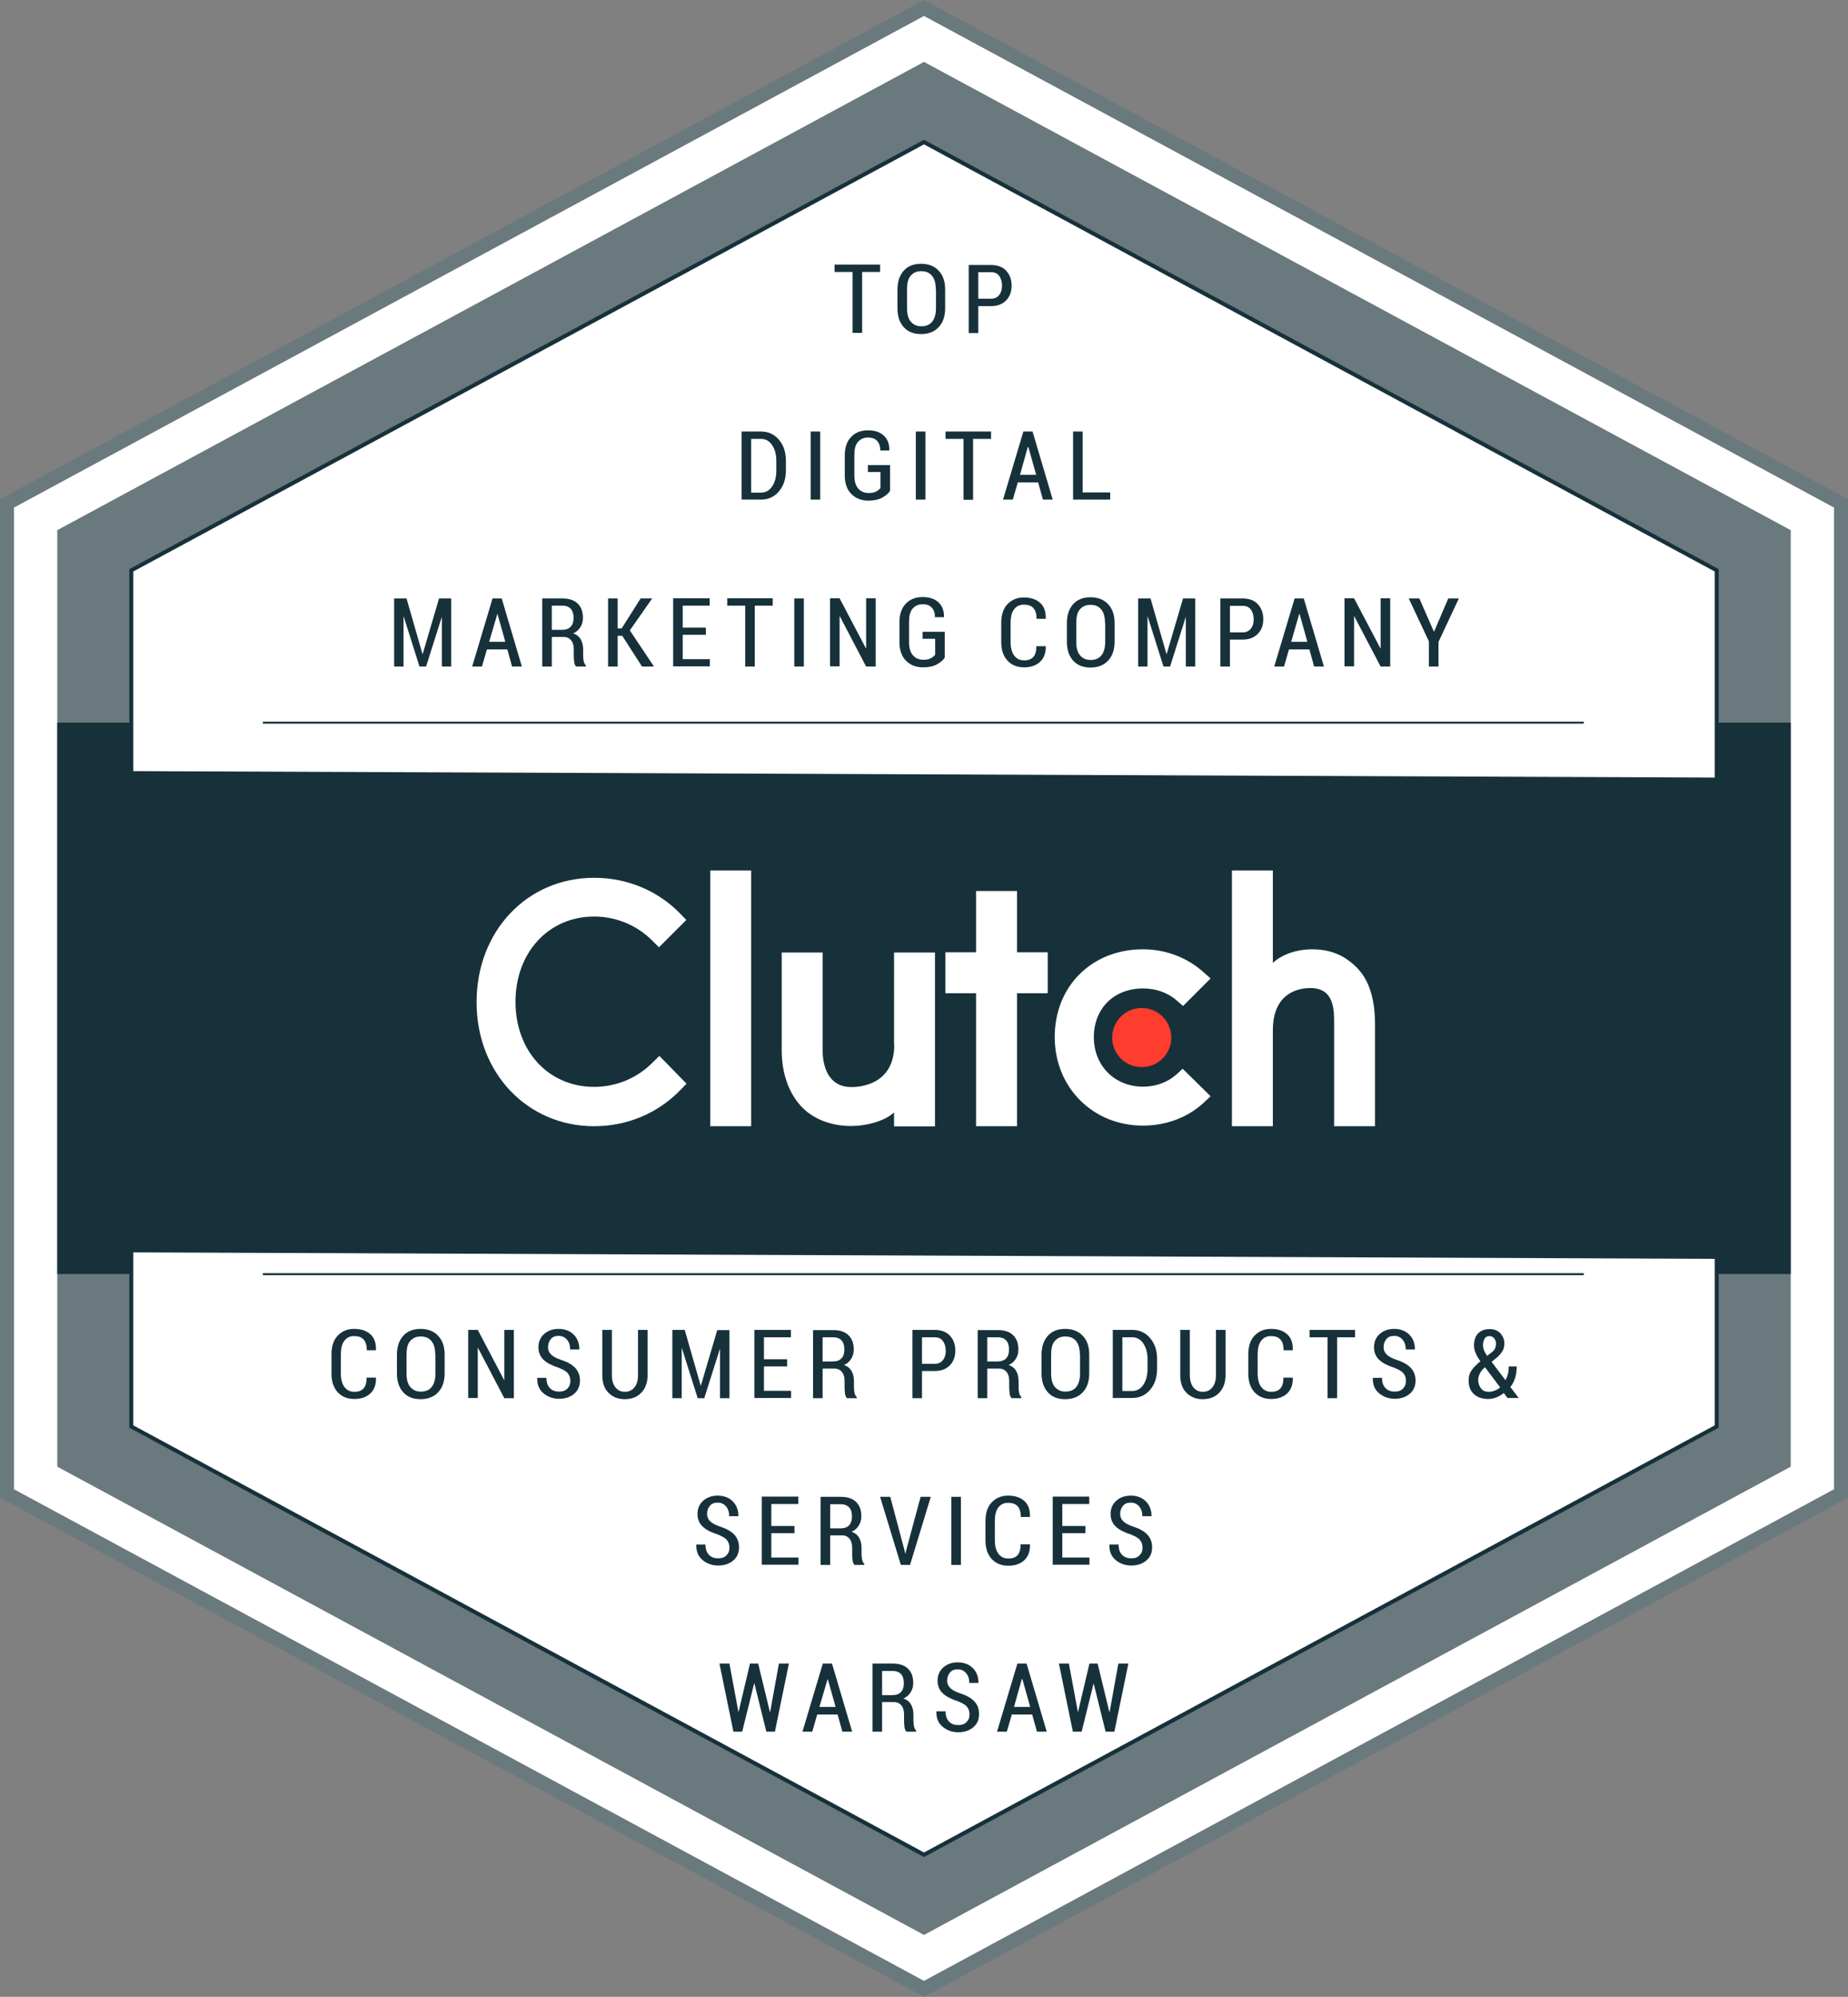 <?xml version="1.0" encoding="UTF-8"?>
<!-- Generator: Adobe Illustrator 28.1.0, SVG Export Plug-In . SVG Version: 6.00 Build 0)  -->
<svg xmlns="http://www.w3.org/2000/svg" xmlns:xlink="http://www.w3.org/1999/xlink" version="1.1" id="Layer_6" x="0px" y="0px" viewBox="0 0 926 1000" style="enable-background:new 0 0 926 1000;" xml:space="preserve">
<rect x="0" y="0" width="926" height="1000" fill="#808080" stroke="none"/>
<style type="text/css">
	.st0{fill:#FFFFFF;}
	.st1{fill:#6A797D;}
	.st2{fill:#17313B;}
	.st3{fill:#FF3D2E;}
</style>
<g id="symbol_00000090261370520083895490000017049518413053244033_">
	<g>
		<polygon class="st0" points="3.5,747.9 3.5,252.1 463,4 922.5,252.1 922.5,747.9 463,996   "></polygon>
		<path class="st1" d="M463,8l456,246.2v491.6L463,992L7,745.8V254.2L463,8 M463,0L0,250v500l463,250l463-250V250L463,0L463,0z"></path>
	</g>
	<g>
		<polygon class="st1" points="897.3,734.5 897.3,265.5 463,31 28.7,265.5 28.7,734.5 463,969   "></polygon>
	</g>
	<g>
		<rect x="28.7" y="361.9" class="st2" width="868.6" height="276.1"></rect>
	</g>
	<g>
		<polygon class="st0" points="65.8,714.4 65.8,285.6 463,71.1 860.2,285.6 860.2,714.4 463,928.9   "></polygon>
		<path class="st2" d="M463,72.3l396.2,213.9v427.6L463,927.7L66.8,713.8V286.2L463,72.3 M463,70L64.8,285v430L463,930l398.2-215    V285L463,70L463,70z"></path>
	</g>
	<g>
		
			<rect x="342.4" y="110.1" transform="matrix(4.091583e-03 -1 1 4.091583e-03 -47.212 969.111)" class="st2" width="241" height="796.4"></rect>
	</g>
	<g>
		<rect x="131.7" y="361.4" class="st2" width="661.9" height="1"></rect>
	</g>
	<g>
		<rect x="131.7" y="637.6" class="st2" width="661.9" height="1"></rect>
	</g>
</g>
<g id="logo_00000067201324394643453400000001971005964250210460_">
	<g>
		<path class="st0" d="M355.9,435.9h20.5v128.1h-20.5V435.9z M448.1,523.2c0,19.6-16.5,21.2-21.4,21.2c-12.3,0-14.5-11.5-14.5-18.4    v-49h-20.5v48.9c0,12.1,3.8,22.2,10.5,28.9c5.9,5.9,14.7,9.1,24.3,9.1c6.8,0,16.4-2.1,21.5-6.8v7h20.5v-87.1h-20.5V523.2z     M509.6,446.2h-20.5v30.7h-15.4v20.5h15.4v66.6h20.5v-66.6H525v-20.5h-15.4V446.2z M589.6,538c-4.5,4-10.4,6.2-16.8,6.2    c-14.3,0-24.7-10.5-24.7-24.8c0-14.4,10.1-24.4,24.7-24.4c6.4,0,12.4,2.1,16.9,6.1l3.1,2.7l13.8-13.8l-3.5-3.1    c-8.1-7.3-18.9-11.5-30.4-11.5c-25.6,0-44.2,18.5-44.2,43.9c0,25.3,19.1,44.4,44.2,44.4c11.7,0,22.6-4.1,30.6-11.6l3.3-3.1    l-14-13.8L589.6,538z M679.8,484.5c-5.9-5.9-12.8-9.1-22.4-9.1c-6.8,0-14.5,2.1-19.6,6.8v-46.3h-20.5v128.1h20.5v-48    c0-19.6,13.9-21.2,18.8-21.2c12.3,0,11.9,11.5,11.9,18.4v50.8H689v-50.7C689,501.2,686.5,491.2,679.8,484.5"></path>
	</g>
	<path class="st3" d="M572.1,504.8c8.2,0,14.8,6.6,14.8,14.8c0,8.2-6.6,14.8-14.8,14.8c-8.2,0-14.8-6.6-14.8-14.8   C557.3,511.4,563.9,504.8,572.1,504.8"></path>
	<path class="st0" d="M327.2,531.9c-7.8,8-18.4,12.4-29.5,12.4c-22.8,0-39.4-17.9-39.4-42.6c0-24.7,16.6-42.7,39.4-42.7   c11,0,21.5,4.3,29.4,12.3l3.1,3.1l13.7-13.7l-3-3.1c-11.4-11.7-26.7-18-43.2-18c-33.6,0-58.9,26.7-58.9,62.3   c0,35.4,25.4,62.1,58.9,62.1c16.6,0,32-6.5,43.3-18.2l3-3.1l-13.6-13.9L327.2,531.9z"></path>
</g>
<g>
	<path class="st2" d="M385.8,857.4h0.1l4.4-24.3h5l-7,34.1H384l-6-24.2h-0.1l-6,24.2h-4.4l-7-34.1h5l4.5,24.2h0.1l5.7-24.2h4.1   L385.8,857.4z"></path>
	<path class="st2" d="M419.7,858.6h-10.2l-2.5,8.6h-4.9l10.2-34.1h4.6l10.1,34.1h-4.9L419.7,858.6z M410.6,854.8h8.1l-3.9-13.9h-0.1   L410.6,854.8z"></path>
	<path class="st2" d="M442,852.5v14.7h-4.8v-34.1h10.1c3.3,0,5.8,0.8,7.6,2.5s2.7,4.1,2.7,7.2c0,1.8-0.4,3.3-1.3,4.7s-2,2.4-3.6,3.1   c1.8,0.6,3,1.6,3.8,3s1.2,3.1,1.2,5.1v3c0,1,0.1,2,0.3,2.9s0.6,1.6,1.1,2.1v0.5h-4.9c-0.5-0.5-0.9-1.3-1-2.4s-0.2-2.1-0.2-3.3v-2.9   c0-1.9-0.4-3.4-1.3-4.5s-2.1-1.7-3.7-1.7H442z M442,848.9h5.1c2,0,3.4-0.5,4.4-1.6s1.4-2.5,1.4-4.4c0-2-0.5-3.5-1.4-4.5   s-2.3-1.6-4.2-1.6H442V848.9z"></path>
	<path class="st2" d="M485.8,858.6c0-1.6-0.4-2.8-1.3-3.9s-2.5-1.9-4.7-2.8c-3.2-1-5.7-2.3-7.4-3.9s-2.6-3.7-2.6-6.3   c0-2.7,0.9-4.9,2.8-6.6s4.3-2.6,7.3-2.6c3.2,0,5.7,1,7.6,2.9s2.8,4.4,2.8,7.3l0,0.1h-4.6c0-2-0.5-3.6-1.6-4.9s-2.5-1.9-4.2-1.9   c-1.7,0-3,0.5-3.9,1.6s-1.4,2.4-1.4,4c0,1.5,0.5,2.7,1.5,3.7s2.6,1.9,5,2.7c3.1,1,5.5,2.3,7.1,4s2.4,3.8,2.4,6.4c0,2.8-1,5-2.9,6.6   s-4.4,2.5-7.5,2.5c-3,0-5.6-0.9-7.8-2.7s-3.3-4.3-3.2-7.7l0-0.1h4.6c0,2.3,0.6,4,1.8,5.2s2.7,1.7,4.6,1.7c1.8,0,3.1-0.5,4.1-1.5   S485.8,860.3,485.8,858.6z"></path>
	<path class="st2" d="M517.2,858.6H507l-2.5,8.6h-4.9l10.2-34.1h4.6l10.1,34.1h-4.9L517.2,858.6z M508.1,854.8h8.1l-3.9-13.9H512   L508.1,854.8z"></path>
	<path class="st2" d="M555.9,857.4h0.1l4.4-24.3h5l-7,34.1h-4.4l-6-24.2H548l-6,24.2h-4.4l-7-34.1h5l4.5,24.2h0.1l5.7-24.2h4.1   L555.9,857.4z"></path>
</g>
<g>
	<path class="st2" d="M441,136.2h-9v30.5h-4.8v-30.5h-9v-3.7H441V136.2z"></path>
	<path class="st2" d="M473.6,154.4c0,4-1.1,7.2-3.3,9.5s-5.1,3.4-8.8,3.4c-3.6,0-6.5-1.1-8.6-3.4s-3.2-5.4-3.2-9.5V145   c0-4,1.1-7.2,3.2-9.5s5-3.4,8.6-3.4c3.7,0,6.6,1.1,8.8,3.4s3.3,5.4,3.3,9.5V154.4z M468.9,144.9c0-3-0.6-5.2-1.9-6.8   s-3.1-2.3-5.4-2.3c-2.3,0-4,0.8-5.3,2.3s-1.8,3.8-1.8,6.8v9.4c0,3,0.6,5.3,1.9,6.8s3,2.3,5.3,2.3c2.4,0,4.2-0.8,5.4-2.3   s1.9-3.8,1.9-6.8V144.9z"></path>
	<path class="st2" d="M490.2,153.3v13.5h-4.8v-34.1h11.1c3.2,0,5.8,0.9,7.6,2.8s2.8,4.4,2.8,7.5c0,3.1-0.9,5.6-2.8,7.5   s-4.4,2.8-7.6,2.8H490.2z M490.2,149.6h6.3c1.8,0,3.2-0.6,4.2-1.9s1.4-2.8,1.4-4.7c0-1.9-0.5-3.5-1.4-4.8s-2.3-1.9-4.2-1.9h-6.3   V149.6z"></path>
</g>
<g>
	<path class="st2" d="M371.6,250.2v-34.1h9.7c3.7,0,6.7,1.4,9,4.1s3.5,6.2,3.5,10.5v4.9c0,4.3-1.2,7.8-3.5,10.5s-5.3,4.1-9,4.1   H371.6z M376.4,219.8v26.9h4.9c2.3,0,4.2-1,5.6-3.1s2.1-4.7,2.1-7.9v-4.9c0-3.2-0.7-5.8-2.1-7.9s-3.3-3.1-5.6-3.1H376.4z"></path>
	<path class="st2" d="M411,250.2h-4.8v-34.1h4.8V250.2z"></path>
	<path class="st2" d="M446,245.8c-0.8,1.3-2.1,2.4-3.9,3.4s-4.1,1.5-6.9,1.5c-3.6,0-6.4-1.1-8.6-3.3s-3.3-5.3-3.3-9.3v-10.1   c0-4,1.1-7,3.2-9.2s4.9-3.3,8.4-3.3c3.5,0,6.1,0.9,8,2.7s2.8,4.2,2.7,7.3l0,0.1h-4.5c0-2-0.5-3.6-1.6-4.8s-2.6-1.7-4.5-1.7   c-2.1,0-3.8,0.7-5.1,2.2s-1.8,3.7-1.8,6.5v10.2c0,2.9,0.6,5.1,1.9,6.6s3,2.3,5.2,2.3c1.6,0,2.9-0.2,3.9-0.8s1.7-1.1,2.1-1.8v-7.9   h-6.3v-3.5H446V245.8z"></path>
	<path class="st2" d="M463.7,250.2h-4.8v-34.1h4.8V250.2z"></path>
	<path class="st2" d="M496.6,219.8h-9v30.5h-4.8v-30.5h-9v-3.7h22.8V219.8z"></path>
	<path class="st2" d="M520.2,241.6H510l-2.5,8.6h-4.9l10.2-34.1h4.6l10.1,34.1h-4.9L520.2,241.6z M511.1,237.8h8.1l-3.9-13.9H515   L511.1,237.8z"></path>
	<path class="st2" d="M542.5,246.6h13.8v3.6h-18.6v-34.1h4.8V246.6z"></path>
</g>
<g>
	<path class="st2" d="M211.7,327.5h0.1l8.2-27.8h6.1v34.1h-4.7v-24.6l-0.1,0l-7.8,24.6h-3.3l-7.9-25l-0.1,0v25h-4.7v-34.1h6.2   L211.7,327.5z"></path>
	<path class="st2" d="M254.2,325.2H244l-2.5,8.6h-4.9l10.2-34.1h4.6l10.1,34.1h-4.9L254.2,325.2z M245.1,321.4h8.1l-3.9-13.9h-0.1   L245.1,321.4z"></path>
	<path class="st2" d="M276.5,319.1v14.7h-4.8v-34.1h10.1c3.3,0,5.8,0.8,7.6,2.5s2.7,4.1,2.7,7.2c0,1.8-0.4,3.3-1.3,4.7   s-2,2.4-3.6,3.1c1.8,0.6,3,1.6,3.8,3s1.2,3.1,1.2,5.1v3c0,1,0.1,2,0.3,2.9s0.6,1.6,1.1,2.1v0.5h-4.9c-0.5-0.5-0.9-1.3-1-2.4   s-0.2-2.1-0.2-3.3v-2.9c0-1.9-0.4-3.4-1.3-4.5s-2.1-1.7-3.7-1.7H276.5z M276.5,315.4h5.1c2,0,3.4-0.5,4.4-1.6s1.4-2.5,1.4-4.4   c0-2-0.5-3.5-1.4-4.5s-2.3-1.6-4.2-1.6h-5.3V315.4z"></path>
	<path class="st2" d="M311.8,318.4h-2.3v15.4h-4.8v-34.1h4.8v15h2l9.5-15h5.8l-11.2,16l12.1,18.1h-6L311.8,318.4z"></path>
	<path class="st2" d="M353.7,317.9h-11.6v12.2h13.6v3.6h-18.4v-34.1h18.3v3.7h-13.5v11h11.6V317.9z"></path>
	<path class="st2" d="M387.2,303.3h-9v30.5h-4.8v-30.5h-9v-3.7h22.8V303.3z"></path>
	<path class="st2" d="M402.7,333.8H398v-34.1h4.8V333.8z"></path>
	<path class="st2" d="M438.8,333.8H434l-13.2-25.2l-0.1,0v25.1h-4.8v-34.1h4.8l13.2,25.1l0.1,0v-25.1h4.8V333.8z"></path>
	<path class="st2" d="M473.4,329.3c-0.8,1.3-2.1,2.4-3.9,3.4s-4.1,1.5-6.9,1.5c-3.6,0-6.4-1.1-8.6-3.3s-3.3-5.3-3.3-9.3v-10.1   c0-4,1.1-7,3.2-9.2s4.9-3.3,8.4-3.3c3.5,0,6.1,0.9,8,2.7s2.8,4.2,2.7,7.3l0,0.1h-4.5c0-2-0.5-3.6-1.6-4.8s-2.6-1.7-4.5-1.7   c-2.1,0-3.8,0.7-5.1,2.2s-1.8,3.7-1.8,6.5v10.2c0,2.9,0.6,5.1,1.9,6.6s3,2.3,5.2,2.3c1.6,0,2.9-0.2,3.9-0.8s1.7-1.1,2.1-1.8v-7.9   h-6.3v-3.5h11.1V329.3z"></path>
	<path class="st2" d="M524,323.5l0,0.1c0.1,3.4-0.9,6-2.8,7.8s-4.6,2.8-8,2.8c-3.5,0-6.3-1.1-8.4-3.4s-3.1-5.4-3.1-9.4V312   c0-4,1-7.2,3.1-9.4s4.8-3.4,8.2-3.4c3.5,0,6.2,0.9,8.2,2.7s2.9,4.4,2.8,7.9l0,0.1h-4.6c0-2.4-0.5-4.2-1.6-5.4s-2.7-1.7-4.8-1.7   c-2.1,0-3.7,0.8-4.9,2.4s-1.7,3.8-1.7,6.8v9.5c0,3,0.6,5.2,1.8,6.8s2.8,2.4,5,2.4c2.1,0,3.6-0.6,4.6-1.7s1.5-2.9,1.5-5.4H524z"></path>
	<path class="st2" d="M558.5,321.4c0,4-1.1,7.2-3.3,9.5s-5.1,3.4-8.8,3.4c-3.6,0-6.5-1.1-8.6-3.4s-3.2-5.4-3.2-9.5v-9.4   c0-4,1.1-7.2,3.2-9.5s5-3.4,8.6-3.4c3.7,0,6.6,1.1,8.8,3.4s3.3,5.4,3.3,9.5V321.4z M553.7,312c0-3-0.6-5.2-1.9-6.8   s-3.1-2.3-5.4-2.3c-2.3,0-4,0.8-5.3,2.3s-1.8,3.8-1.8,6.8v9.4c0,3,0.6,5.3,1.9,6.8s3,2.3,5.3,2.3c2.4,0,4.2-0.8,5.4-2.3   s1.9-3.8,1.9-6.8V312z"></path>
	<path class="st2" d="M584.5,327.5h0.1l8.2-27.8h6.1v34.1h-4.7v-24.6l-0.1,0l-7.8,24.6H583l-7.9-25l-0.1,0v25h-4.7v-34.1h6.2   L584.5,327.5z"></path>
	<path class="st2" d="M616.3,320.3v13.5h-4.8v-34.1h11.1c3.2,0,5.8,0.9,7.6,2.8s2.8,4.4,2.8,7.5c0,3.1-0.9,5.6-2.8,7.5   s-4.4,2.8-7.6,2.8H616.3z M616.3,316.7h6.3c1.8,0,3.2-0.6,4.2-1.9s1.4-2.8,1.4-4.7c0-1.9-0.5-3.5-1.4-4.8s-2.3-1.9-4.2-1.9h-6.3   V316.7z"></path>
	<path class="st2" d="M656.1,325.2h-10.2l-2.5,8.6h-4.9l10.2-34.1h4.6l10.1,34.1h-4.9L656.1,325.2z M647,321.4h8.1l-3.9-13.9H651   L647,321.4z"></path>
	<path class="st2" d="M696.6,333.8h-4.8l-13.2-25.2l-0.1,0v25.1h-4.8v-34.1h4.8l13.2,25.1l0.1,0v-25.1h4.8V333.8z"></path>
	<path class="st2" d="M718.5,316.3h0.1l7.1-16.6h5.3l-10.2,21.8v12.3h-4.8v-12.6l-10.1-21.5h5.3L718.5,316.3z"></path>
</g>
<g>
	<path class="st2" d="M188.4,689.9l0,0.1c0.1,3.4-0.9,6-2.8,7.8s-4.6,2.8-8,2.8c-3.5,0-6.3-1.1-8.4-3.4s-3.1-5.4-3.1-9.4v-9.5   c0-4,1-7.2,3.1-9.4s4.8-3.4,8.2-3.4c3.5,0,6.2,0.9,8.2,2.7s2.9,4.4,2.8,7.9l0,0.1h-4.6c0-2.4-0.5-4.2-1.6-5.4s-2.7-1.7-4.8-1.7   c-2.1,0-3.7,0.8-4.9,2.4s-1.7,3.8-1.7,6.8v9.5c0,3,0.6,5.2,1.8,6.8s2.8,2.4,5,2.4c2.1,0,3.6-0.6,4.6-1.7s1.5-2.9,1.5-5.4H188.4z"></path>
	<path class="st2" d="M222.8,687.8c0,4-1.1,7.2-3.3,9.5s-5.1,3.4-8.8,3.4c-3.6,0-6.5-1.1-8.6-3.4s-3.2-5.4-3.2-9.5v-9.4   c0-4,1.1-7.2,3.2-9.5s5-3.4,8.6-3.4c3.7,0,6.6,1.1,8.8,3.4s3.3,5.4,3.3,9.5V687.8z M218.1,678.4c0-3-0.6-5.2-1.9-6.8   s-3.1-2.3-5.4-2.3c-2.3,0-4,0.8-5.3,2.3s-1.8,3.8-1.8,6.8v9.4c0,3,0.6,5.3,1.9,6.8s3,2.3,5.3,2.3c2.4,0,4.2-0.8,5.4-2.3   s1.9-3.8,1.9-6.8V678.4z"></path>
	<path class="st2" d="M257.5,700.2h-4.8L239.5,675l-0.1,0v25.1h-4.8V666h4.8l13.2,25.1l0.1,0V666h4.8V700.2z"></path>
	<path class="st2" d="M285.8,691.6c0-1.6-0.4-2.8-1.3-3.9s-2.5-1.9-4.7-2.8c-3.2-1-5.7-2.3-7.4-3.9s-2.6-3.7-2.6-6.3   c0-2.7,0.9-4.9,2.8-6.6s4.3-2.6,7.3-2.6c3.2,0,5.7,1,7.6,2.9s2.8,4.4,2.8,7.3l0,0.1h-4.6c0-2-0.5-3.6-1.6-4.9s-2.5-1.9-4.2-1.9   c-1.7,0-3,0.5-3.9,1.6s-1.4,2.4-1.4,4c0,1.5,0.5,2.7,1.5,3.7s2.6,1.9,5,2.7c3.1,1,5.5,2.3,7.1,4s2.4,3.8,2.4,6.4c0,2.8-1,5-2.9,6.6   s-4.4,2.5-7.5,2.5c-3,0-5.6-0.9-7.8-2.7s-3.3-4.3-3.2-7.7l0-0.1h4.6c0,2.3,0.6,4,1.8,5.2s2.7,1.7,4.6,1.7c1.8,0,3.1-0.5,4.1-1.5   S285.8,693.2,285.8,691.6z"></path>
	<path class="st2" d="M324.5,666v22.6c0,3.8-1.1,6.7-3.2,8.9s-4.9,3.2-8.3,3.2c-3.3,0-6-1.1-8.1-3.2s-3.1-5.1-3.1-8.8V666h4.8v22.6   c0,2.6,0.6,4.7,1.8,6.2s2.8,2.2,4.7,2.2c2,0,3.6-0.7,4.8-2.2s1.8-3.6,1.8-6.2V666H324.5z"></path>
	<path class="st2" d="M351.1,693.9h0.1l8.2-27.8h6.1v34.1h-4.7v-24.6l-0.1,0l-7.8,24.6h-3.3l-7.9-25l-0.1,0v25h-4.7V666h6.2   L351.1,693.9z"></path>
	<path class="st2" d="M394.4,684.3h-11.6v12.2h13.6v3.6h-18.4V666h18.3v3.7h-13.5v11h11.6V684.3z"></path>
	<path class="st2" d="M412.2,685.5v14.7h-4.8v-34.1h10.1c3.3,0,5.8,0.8,7.6,2.5s2.7,4.1,2.7,7.2c0,1.8-0.4,3.3-1.3,4.7   s-2,2.4-3.6,3.1c1.8,0.6,3,1.6,3.8,3s1.2,3.1,1.2,5.1v3c0,1,0.1,2,0.3,2.9s0.6,1.6,1.1,2.1v0.5h-4.9c-0.5-0.5-0.9-1.3-1-2.4   s-0.2-2.1-0.2-3.3v-2.9c0-1.9-0.4-3.4-1.3-4.5s-2.1-1.7-3.7-1.7H412.2z M412.2,681.8h5.1c2,0,3.4-0.5,4.4-1.6s1.4-2.5,1.4-4.4   c0-2-0.5-3.5-1.4-4.5s-2.3-1.6-4.2-1.6h-5.3V681.8z"></path>
	<path class="st2" d="M462,686.7v13.5h-4.8V666h11.1c3.2,0,5.8,0.9,7.6,2.8s2.8,4.4,2.8,7.5c0,3.1-0.9,5.6-2.8,7.5s-4.4,2.8-7.6,2.8   H462z M462,683h6.3c1.8,0,3.2-0.6,4.2-1.9s1.4-2.8,1.4-4.7c0-1.9-0.5-3.5-1.4-4.8s-2.3-1.9-4.2-1.9H462V683z"></path>
	<path class="st2" d="M494.7,685.5v14.7h-4.8v-34.1H500c3.3,0,5.8,0.8,7.6,2.5s2.7,4.1,2.7,7.2c0,1.8-0.4,3.3-1.3,4.7   s-2,2.4-3.6,3.1c1.8,0.6,3,1.6,3.8,3s1.2,3.1,1.2,5.1v3c0,1,0.1,2,0.3,2.9s0.6,1.6,1.1,2.1v0.5h-4.9c-0.5-0.5-0.9-1.3-1-2.4   s-0.2-2.1-0.2-3.3v-2.9c0-1.9-0.4-3.4-1.3-4.5s-2.1-1.7-3.7-1.7H494.7z M494.7,681.8h5.1c2,0,3.4-0.5,4.4-1.6s1.4-2.5,1.4-4.4   c0-2-0.5-3.5-1.4-4.5s-2.3-1.6-4.2-1.6h-5.3V681.8z"></path>
	<path class="st2" d="M545.8,687.8c0,4-1.1,7.2-3.3,9.5s-5.1,3.4-8.8,3.4c-3.6,0-6.5-1.1-8.6-3.4s-3.2-5.4-3.2-9.5v-9.4   c0-4,1.1-7.2,3.2-9.5s5-3.4,8.6-3.4c3.7,0,6.6,1.1,8.8,3.4s3.3,5.4,3.3,9.5V687.8z M541.1,678.4c0-3-0.6-5.2-1.9-6.8   s-3.1-2.3-5.4-2.3c-2.3,0-4,0.8-5.3,2.3s-1.8,3.8-1.8,6.8v9.4c0,3,0.6,5.3,1.9,6.8s3,2.3,5.3,2.3c2.4,0,4.2-0.8,5.4-2.3   s1.9-3.8,1.9-6.8V678.4z"></path>
	<path class="st2" d="M557.6,700.2V666h9.7c3.7,0,6.7,1.4,9,4.1s3.5,6.2,3.5,10.5v4.9c0,4.3-1.2,7.8-3.5,10.5s-5.3,4.1-9,4.1H557.6z    M562.4,669.7v26.9h4.9c2.3,0,4.2-1,5.6-3.1s2.1-4.7,2.1-7.9v-4.9c0-3.2-0.7-5.8-2.1-7.9s-3.3-3.1-5.6-3.1H562.4z"></path>
	<path class="st2" d="M614.1,666v22.6c0,3.8-1.1,6.7-3.2,8.9s-4.9,3.2-8.3,3.2c-3.3,0-6-1.1-8.1-3.2s-3.1-5.1-3.1-8.8V666h4.8v22.6   c0,2.6,0.6,4.7,1.8,6.2s2.8,2.2,4.7,2.2c2,0,3.6-0.7,4.8-2.2s1.8-3.6,1.8-6.2V666H614.1z"></path>
	<path class="st2" d="M647.8,689.9l0,0.1c0.1,3.4-0.9,6-2.8,7.8s-4.6,2.8-8,2.8c-3.5,0-6.3-1.1-8.4-3.4s-3.1-5.4-3.1-9.4v-9.5   c0-4,1-7.2,3.1-9.4s4.8-3.4,8.2-3.4c3.5,0,6.2,0.9,8.2,2.7s2.9,4.4,2.8,7.9l0,0.1h-4.6c0-2.4-0.5-4.2-1.6-5.4s-2.7-1.7-4.8-1.7   c-2.1,0-3.7,0.8-4.9,2.4s-1.7,3.8-1.7,6.8v9.5c0,3,0.6,5.2,1.8,6.8s2.8,2.4,5,2.4c2.1,0,3.6-0.6,4.6-1.7s1.5-2.9,1.5-5.4H647.8z"></path>
	<path class="st2" d="M679,669.7h-9v30.5h-4.8v-30.5h-9V666H679V669.7z"></path>
	<path class="st2" d="M704.5,691.6c0-1.6-0.4-2.8-1.3-3.9s-2.5-1.9-4.7-2.8c-3.2-1-5.7-2.3-7.4-3.9s-2.6-3.7-2.6-6.3   c0-2.7,0.9-4.9,2.8-6.6s4.3-2.6,7.3-2.6c3.2,0,5.7,1,7.6,2.9s2.8,4.4,2.8,7.3l0,0.1h-4.6c0-2-0.5-3.6-1.6-4.9s-2.5-1.9-4.2-1.9   c-1.7,0-3,0.5-3.9,1.6s-1.4,2.4-1.4,4c0,1.5,0.5,2.7,1.5,3.7s2.6,1.9,5,2.7c3.1,1,5.5,2.3,7.1,4s2.4,3.8,2.4,6.4c0,2.8-1,5-2.9,6.6   s-4.4,2.5-7.5,2.5c-3,0-5.6-0.9-7.8-2.7s-3.3-4.3-3.2-7.7l0-0.1h4.6c0,2.3,0.6,4,1.8,5.2s2.7,1.7,4.6,1.7c1.8,0,3.1-0.5,4.1-1.5   S704.5,693.2,704.5,691.6z"></path>
	<path class="st2" d="M735.9,691.2c0-1.9,0.5-3.6,1.5-5s2.5-2.9,4.4-4.5c-1.1-1.5-1.9-2.9-2.4-4.1s-0.8-2.5-0.8-3.8   c0-2.6,0.7-4.7,2.1-6.1s3.3-2.1,5.8-2.1c2.2,0,4,0.7,5.3,2.1s2,3.1,2,5.1c0,1.5-0.3,2.8-1,3.9s-1.6,2.2-2.8,3.2l-2.6,2.1l6.9,9.1   l0.1,0c0.5-0.9,0.9-1.9,1.2-3.1s0.4-2.4,0.4-3.7h4c0,2.1-0.3,4-0.8,5.7s-1.3,3.3-2.4,4.6l4.2,5.5h-5.6l-1.9-2.5   c-1.2,1-2.4,1.7-3.7,2.2s-2.7,0.8-4.2,0.8c-3,0-5.4-0.9-7.2-2.6S735.9,694,735.9,691.2z M746,697c1,0,2-0.2,3-0.6s1.9-0.9,2.7-1.6   l-7.6-10.1l-0.5,0.4c-1.1,1.1-1.9,2.2-2.3,3.2s-0.6,1.9-0.6,2.7c0,1.7,0.5,3.1,1.4,4.3S744.3,697,746,697z M743.1,673.7   c0,0.8,0.2,1.6,0.5,2.5s0.9,1.8,1.6,2.8l2.4-1.9c0.8-0.6,1.3-1.3,1.6-2s0.4-1.4,0.4-2.3c0-1-0.3-1.9-0.9-2.6s-1.4-1.1-2.4-1.1   c-1,0-1.9,0.4-2.4,1.3S743.1,672.5,743.1,673.7z"></path>
</g>
<g>
	<path class="st2" d="M365.5,775.1c0-1.6-0.4-2.8-1.3-3.9s-2.5-1.9-4.7-2.8c-3.2-1-5.7-2.3-7.4-3.9s-2.6-3.7-2.6-6.3   c0-2.7,0.9-4.9,2.8-6.6s4.3-2.6,7.3-2.6c3.2,0,5.7,1,7.6,2.9s2.8,4.4,2.8,7.3l0,0.1h-4.6c0-2-0.5-3.6-1.6-4.9s-2.5-1.9-4.2-1.9   c-1.7,0-3,0.5-3.9,1.6s-1.4,2.4-1.4,4c0,1.5,0.5,2.7,1.5,3.7s2.6,1.9,5,2.7c3.1,1,5.5,2.3,7.1,4s2.4,3.8,2.4,6.4c0,2.8-1,5-2.9,6.6   s-4.4,2.5-7.5,2.5c-3,0-5.6-0.9-7.8-2.7s-3.3-4.3-3.2-7.7l0-0.1h4.6c0,2.3,0.6,4,1.8,5.2s2.7,1.7,4.6,1.7c1.8,0,3.1-0.5,4.1-1.5   S365.5,776.8,365.5,775.1z"></path>
	<path class="st2" d="M398.1,767.8h-11.6v12.2h13.6v3.6h-18.4v-34.1h18.3v3.7h-13.5v11h11.6V767.8z"></path>
	<path class="st2" d="M416,769v14.7h-4.8v-34.1h10.1c3.3,0,5.8,0.8,7.6,2.5s2.7,4.1,2.7,7.2c0,1.8-0.4,3.3-1.3,4.7s-2,2.4-3.6,3.1   c1.8,0.6,3,1.6,3.8,3s1.2,3.1,1.2,5.1v3c0,1,0.1,2,0.3,2.9s0.6,1.6,1.1,2.1v0.5h-4.9c-0.5-0.5-0.9-1.3-1-2.4s-0.2-2.1-0.2-3.3v-2.9   c0-1.9-0.4-3.4-1.3-4.5s-2.1-1.7-3.7-1.7H416z M416,765.4h5.1c2,0,3.4-0.5,4.4-1.6s1.4-2.5,1.4-4.4c0-2-0.5-3.5-1.4-4.5   s-2.3-1.6-4.2-1.6H416V765.4z"></path>
	<path class="st2" d="M453.1,775.9l0.5,2.1h0.1l0.5-2.1l7.1-26.3h5.1L456,783.7h-4.6l-10.4-34.1h5.1L453.1,775.9z"></path>
	<path class="st2" d="M481.5,783.7h-4.8v-34.1h4.8V783.7z"></path>
	<path class="st2" d="M516.1,773.4l0,0.1c0.1,3.4-0.9,6-2.8,7.8s-4.6,2.8-8,2.8c-3.5,0-6.3-1.1-8.4-3.4s-3.1-5.4-3.1-9.4v-9.5   c0-4,1-7.2,3.1-9.4s4.8-3.4,8.2-3.4c3.5,0,6.2,0.9,8.2,2.7s2.9,4.4,2.8,7.9l0,0.1h-4.6c0-2.4-0.5-4.2-1.6-5.4s-2.7-1.7-4.8-1.7   c-2.1,0-3.7,0.8-4.9,2.4s-1.7,3.8-1.7,6.8v9.5c0,3,0.6,5.2,1.8,6.8s2.8,2.4,5,2.4c2.1,0,3.6-0.6,4.6-1.7s1.5-2.9,1.5-5.4H516.1z"></path>
	<path class="st2" d="M543.9,767.8h-11.6v12.2h13.6v3.6h-18.4v-34.1h18.3v3.7h-13.5v11h11.6V767.8z"></path>
	<path class="st2" d="M572.5,775.1c0-1.6-0.4-2.8-1.3-3.9s-2.5-1.9-4.7-2.8c-3.2-1-5.7-2.3-7.4-3.9s-2.6-3.7-2.6-6.3   c0-2.7,0.9-4.9,2.8-6.6s4.3-2.6,7.3-2.6c3.2,0,5.7,1,7.6,2.9s2.8,4.4,2.8,7.3l0,0.1h-4.6c0-2-0.5-3.6-1.6-4.9s-2.5-1.9-4.2-1.9   c-1.7,0-3,0.5-3.9,1.6s-1.4,2.4-1.4,4c0,1.5,0.5,2.7,1.5,3.7s2.6,1.9,5,2.7c3.1,1,5.5,2.3,7.1,4s2.4,3.8,2.4,6.4c0,2.8-1,5-2.9,6.6   s-4.4,2.5-7.5,2.5c-3,0-5.6-0.9-7.8-2.7s-3.3-4.3-3.2-7.7l0-0.1h4.6c0,2.3,0.6,4,1.8,5.2s2.7,1.7,4.6,1.7c1.8,0,3.1-0.5,4.1-1.5   S572.5,776.8,572.5,775.1z"></path>
</g>
</svg>
